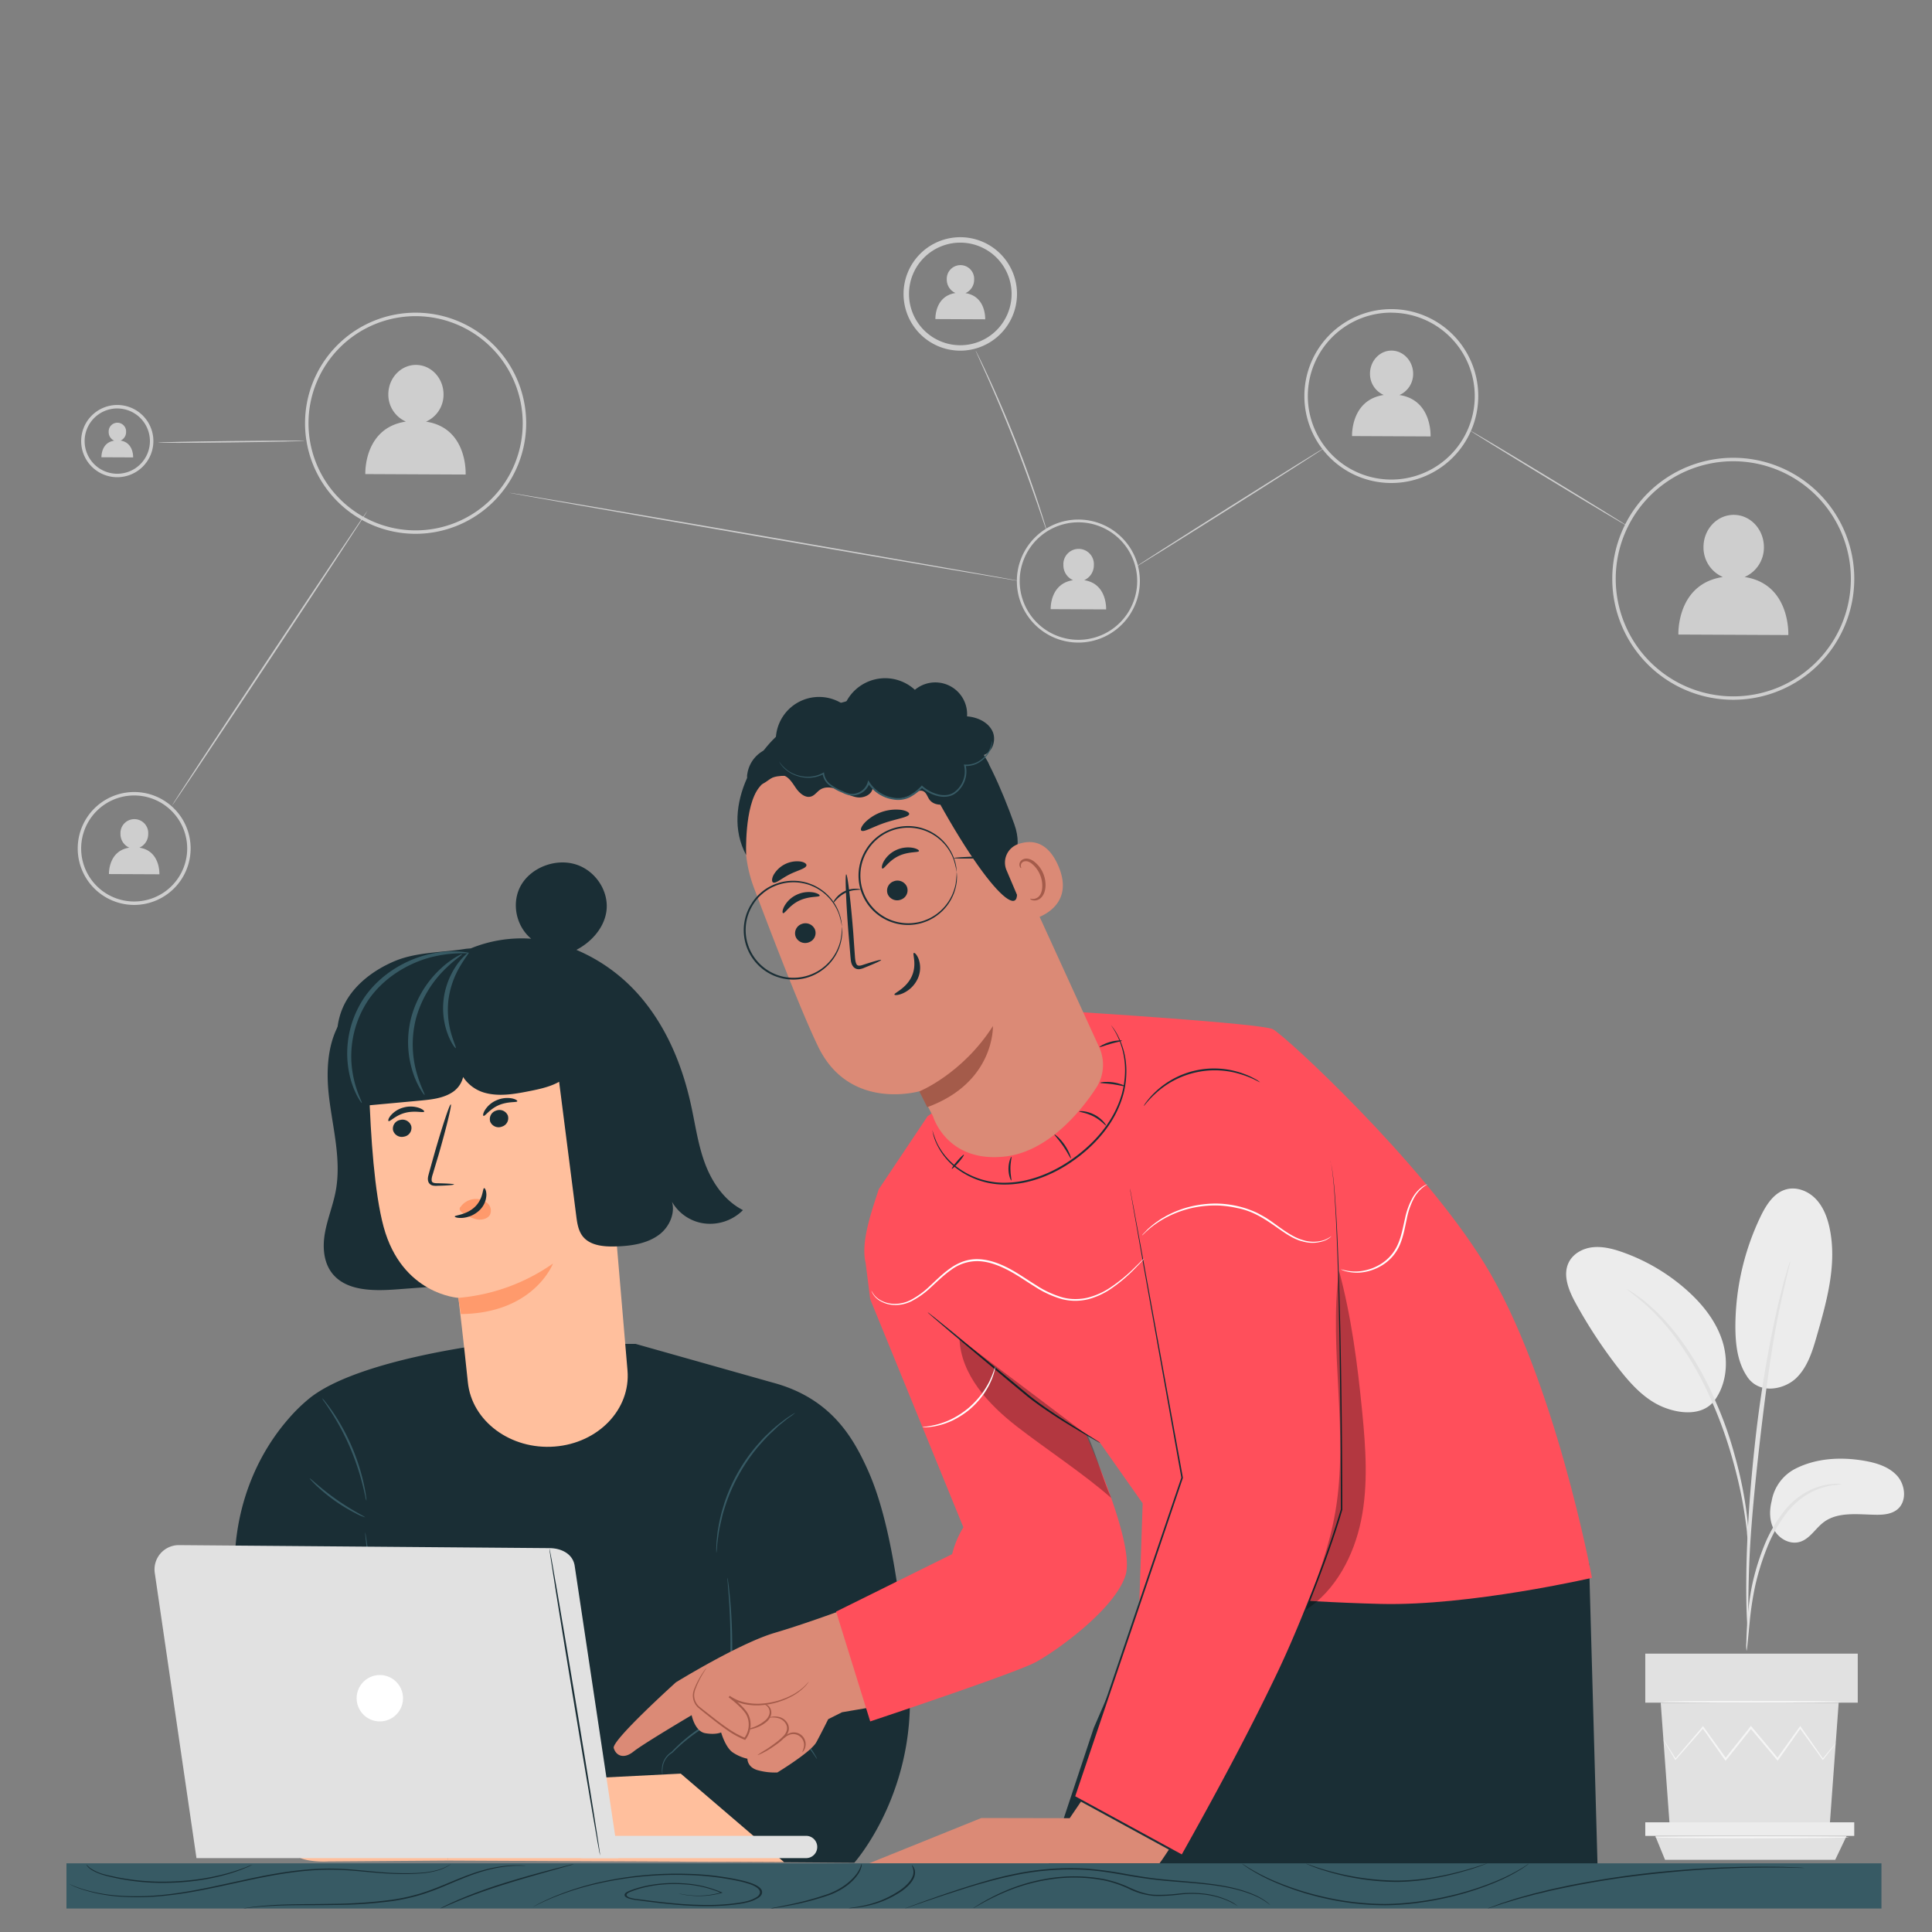 <svg id="Layer_1" data-name="Layer 1" xmlns="http://www.w3.org/2000/svg" viewBox="0 0 1000 1000"><rect x="0" y="0" width="1000" height="1000" fill="#808080" stroke="none"/><defs><style>.cls-1{fill:#cecece;}.cls-2{fill:#ececec;}.cls-3{fill:#e1e1e1;}.cls-4{fill:#f5f5f5;}.cls-5{fill:#1a2e35;}.cls-6{fill:#375a64;}.cls-7{fill:#ffbf9d;}.cls-8{fill:#ff9a6c;}.cls-9{fill:#db8a76;}.cls-10{fill:#a45b4a;}.cls-11{fill:#ff4f5b;}.cls-12{opacity:0.3;}.cls-13{fill:#fff;}</style></defs><path class="cls-1" d="M499.71,151.73a7.54,7.54,0,0,0,4.5-7,7.09,7.09,0,1,0-14.16-.06,7.57,7.57,0,0,0,4.51,7c-10.89,1.64-10.4,13.48-10.4,13.48l25.77.12S510.51,153.36,499.71,151.73Z"/><path class="cls-1" d="M903,298.66A16.66,16.66,0,0,0,913,283.24c0-9.21-6.93-16.71-15.57-16.75s-15.66,7.39-15.7,16.6a16.63,16.63,0,0,0,10,15.57c-24.06,3.63-23,29.78-23,29.78l56.9.26S926.89,302.27,903,298.66Z"/><path class="cls-1" d="M897.14,362.21a62.63,62.63,0,1,1,62.63-62.63A62.69,62.69,0,0,1,897.14,362.21Zm0-123.47A60.85,60.85,0,1,0,958,299.58,60.91,60.91,0,0,0,897.14,238.74Z"/><path class="cls-1" d="M220.5,218.24a15.24,15.24,0,0,0,9.07-14.08c0-8.4-6.33-15.24-14.21-15.28S201.07,195.63,201,204a15.22,15.22,0,0,0,9.09,14.21c-22,3.3-21,27.17-21,27.17l51.92.24S242.27,221.52,220.5,218.24Z"/><path class="cls-1" d="M215.12,276.3a57.23,57.23,0,1,1,57.23-57.22A57.29,57.29,0,0,1,215.12,276.3Zm0-112.66a55.44,55.44,0,1,0,55.44,55.44A55.5,55.5,0,0,0,215.12,163.64Z"/><path class="cls-1" d="M724.35,204.47a11.89,11.89,0,0,0,7.09-11c0-6.58-5-11.94-11.12-12s-11.18,5.28-11.21,11.85a11.89,11.89,0,0,0,7.12,11.12c-17.19,2.59-16.41,21.26-16.41,21.26l40.64.19S741.38,207,724.35,204.47Z"/><path class="cls-1" d="M720.14,250a45,45,0,1,1,45-45A45,45,0,0,1,720.14,250Zm0-88.18a43.2,43.2,0,1,0,43.19,43.2A43.24,43.24,0,0,0,720.14,161.85Z"/><path class="cls-1" d="M561.18,300.3a8.43,8.43,0,0,0,5-7.78,7.9,7.9,0,1,0-15.77-.07,8.4,8.4,0,0,0,5,7.85c-12.13,1.82-11.58,15-11.58,15l28.69.13S573.2,302.11,561.18,300.3Z"/><path class="cls-1" d="M558.21,332.6A31.84,31.84,0,1,1,590,300.76,31.88,31.88,0,0,1,558.21,332.6Zm0-62.25a30.41,30.41,0,1,0,30.4,30.41A30.44,30.44,0,0,0,558.21,270.35Z"/><path class="cls-1" d="M72.15,438.75a7.63,7.63,0,0,0,4.56-7.08,7.19,7.19,0,1,0-14.35-.07,7.65,7.65,0,0,0,4.58,7.15c-11,1.66-10.55,13.66-10.55,13.66l26.11.12S83.1,440.4,72.15,438.75Z"/><path class="cls-1" d="M69.45,468.39a29.22,29.22,0,1,1,29.22-29.22A29.26,29.26,0,0,1,69.45,468.39Zm0-56.66a27.44,27.44,0,1,0,27.44,27.44A27.47,27.47,0,0,0,69.45,411.73Z"/><path class="cls-1" d="M89,417c-.21-.14,22.29-34.45,50.26-76.62s50.82-76.25,51-76.11-22.28,34.44-50.26,76.62S89.26,417.11,89,417Z"/><path class="cls-1" d="M587.73,293.49c-.11-.17,21.74-14.14,48.78-31.19s49.08-30.75,49.19-30.58-21.73,14.14-48.79,31.2S587.84,293.66,587.73,293.49Z"/><path class="cls-1" d="M527.8,300.76c0,.2-59.28-9.88-132.3-22.52S263.27,255.19,263.3,255s59.27,9.88,132.32,22.52S527.83,300.56,527.8,300.76Z"/><path class="cls-1" d="M842.39,272.3c-.11.17-18.4-10.73-40.85-24.35s-40.58-24.8-40.47-25,18.39,10.72,40.85,24.35S842.49,272.13,842.39,272.3Z"/><path class="cls-1" d="M157.75,228.18c0,.2-17,.57-38,.82s-38,.3-38,.09,17-.57,38-.82S157.75,228,157.75,228.18Z"/><path class="cls-1" d="M62.4,228.05a4.8,4.8,0,0,0,2.86-4.44,4.51,4.51,0,1,0-9,0,4.78,4.78,0,0,0,2.87,4.48c-6.94,1-6.62,8.59-6.62,8.59l16.4.07S69.27,229.09,62.4,228.05Z"/><path class="cls-1" d="M60.7,247a18.69,18.69,0,1,1,18.69-18.69A18.72,18.72,0,0,1,60.7,247Zm0-35.59a16.9,16.9,0,1,0,16.9,16.9A16.92,16.92,0,0,0,60.7,211.42Z"/><path class="cls-1" d="M497.05,181.5a29.36,29.36,0,1,1,29.35-29.36A29.39,29.39,0,0,1,497.05,181.5Zm0-55.91a26.55,26.55,0,1,0,26.55,26.55A26.58,26.58,0,0,0,497.05,125.59Z"/><path class="cls-1" d="M541.81,274.94a6.2,6.2,0,0,1-.38-.95c-.24-.7-.56-1.62-.95-2.77-.85-2.48-2-5.94-3.47-10.18-3-8.59-7.19-20.41-12.27-33.3S514.69,203.32,511,195l-4.41-9.81c-.5-1.11-.89-2-1.19-2.68a4.27,4.27,0,0,1-.37-.95,6.45,6.45,0,0,1,.5.89l1.32,2.62c1.13,2.27,2.71,5.59,4.62,9.71,3.83,8.25,8.87,19.76,14,32.67s9.25,24.76,12.08,33.4c1.42,4.32,2.52,7.83,3.25,10.26l.82,2.81A6,6,0,0,1,541.81,274.94Z"/><path class="cls-2" d="M929.08,760.31c10.75-5.55,23.42-6.27,35.36-4.3,6.41,1.06,13.1,3,17.47,7.8s5.19,13.3.18,17.44c-3,2.46-7.15,2.84-11,2.79-9.34-.11-19.72-1.75-27.18,3.87-4.26,3.21-7.1,8.54-12.19,10.12s-10.61-1.4-13.25-5.89S915.72,782,917,777A23.17,23.17,0,0,1,929.08,760.31Z"/><path class="cls-2" d="M904.44,712.74c6.57,9.39,19.36,6.28,25.28.55s8.43-14,10.71-22c5.21-18.1,10.47-37.09,6.59-55.53-1.15-5.51-3.22-11-7.09-15.1s-9.83-6.52-15.27-5.08c-6.45,1.7-10.45,8-13.35,14a132.4,132.4,0,0,0-13.08,56.81c0,9.15,1,18.75,6.21,26.3"/><path class="cls-2" d="M886.38,726.22c7.14-8.48,8.49-20.84,5.32-31.45s-10.36-19.65-18.63-27a100.36,100.36,0,0,0-33.36-19.68c-4.82-1.69-9.91-3-15-2.55s-10.22,3.09-12.59,7.62c-3.51,6.7-.15,14.82,3.49,21.44a255.08,255.08,0,0,0,21.91,33.37c6.57,8.46,14.09,16.82,24.1,20.64S882,732,887.33,725"/><path class="cls-3" d="M904,854.43c.13,0,.33-1.51.6-4.27.3-3.1.68-7,1.13-11.65a167.85,167.85,0,0,1,2.62-17.08,132.13,132.13,0,0,1,6.21-20.17A74.35,74.35,0,0,1,924.85,783a38.41,38.41,0,0,1,13-10.82,36.21,36.21,0,0,1,11-3.42,21,21,0,0,0,4.25-.61,20.41,20.41,0,0,0-4.33-.07,33.3,33.3,0,0,0-11.43,3A38.33,38.33,0,0,0,923.59,782a72.4,72.4,0,0,0-10.67,18.62,123,123,0,0,0-6.17,20.49,145.52,145.52,0,0,0-2.27,17.3c-.37,5-.51,9-.58,11.72A20.15,20.15,0,0,0,904,854.43Z"/><path class="cls-3" d="M904.8,845.47a9,9,0,0,0,.11-2c0-1.49,0-3.37,0-5.67,0-4.91,0-12,.25-20.81.43-17.56,1.94-36.47,4.87-63.12,2.76-25.06,6.48-54.23,10.39-73.19.84-4.31,1.69-8.19,2.49-11.59s1.4-6.34,2-8.72,1-4.06,1.32-5.5a8.12,8.12,0,0,0,.35-2,8.37,8.37,0,0,0-.69,1.86c-.43,1.42-1,3.22-1.64,5.42-.73,2.36-1.48,5.28-2.33,8.67s-1.82,7.25-2.74,11.56a641.86,641.86,0,0,0-10.94,67.91c-2.92,26.71-4.24,51-4.36,68.64-.1,8.81.08,15.93.31,20.85.14,2.3.25,4.17.35,5.66A7.42,7.42,0,0,0,904.8,845.47Z"/><path class="cls-3" d="M904.91,798.57c.13,0,.1-2.11,0-5.92s-.74-9.3-1.81-16a212.82,212.82,0,0,0-5.21-23.35,191.32,191.32,0,0,0-9.77-27.63C880,706.42,869,690.71,859.4,681a73.09,73.09,0,0,0-6.74-6.27c-1-.87-1.95-1.75-2.88-2.44l-2.62-1.8a37.82,37.82,0,0,0-5-3.19c-.28.38,7.06,4.7,16.32,14.56s19.93,25.44,28,44.5a219.08,219.08,0,0,1,9.82,27.37,236.7,236.7,0,0,1,5.54,23.12c1.22,6.67,1.93,12.11,2.36,15.87A38.79,38.79,0,0,0,904.91,798.57Z"/><polygon class="cls-3" points="859.58 881.3 864.28 945.69 947 945.69 951.7 881.3 859.58 881.3"/><rect class="cls-3" x="851.59" y="855.92" width="109.98" height="25.38"/><polygon class="cls-2" points="851.59 943.23 851.59 950.26 856.76 950.26 959.75 950.26 959.75 943.23 851.59 943.23"/><polygon class="cls-3" points="861.82 962.64 856.76 950.26 955.81 950.26 949.9 962.64 861.82 962.64"/><path class="cls-4" d="M950.16,902.35a2.71,2.71,0,0,1-.39.59l-1.23,1.64-4.82,6.16-.21.28-.21-.29-11.84-16.37h.68l-11.65,16.5-.37.52-.41-.49-13.82-16.44h.8l-.77.95c-4.28,5.38-8.43,10.58-12.36,15.5l-.41.51-.38-.53c-4.19-5.94-8.11-11.49-11.66-16.5l.68,0-14.36,16.36-.26.29-.19-.33-4.5-7.55-1.15-2a2.53,2.53,0,0,1-.35-.72,3.52,3.52,0,0,1,.48.64l1.27,1.93,4.72,7.42-.44,0,14.13-16.56.35-.42.32.45,11.77,16.43-.79,0,12.33-15.52.76-1,.39-.49.41.48c4.83,5.79,9.49,11.35,13.78,16.48l-.77,0,11.77-16.42.34-.48.34.48c4.66,6.66,8.62,12.32,11.59,16.55h-.42l5-6,1.34-1.55C950,902.5,950.14,902.33,950.16,902.35Z"/><path class="cls-4" d="M952.85,880.88c0,.28-20.73.51-46.29.51s-46.29-.23-46.29-.51,20.72-.52,46.29-.52S952.85,880.59,952.85,880.88Z"/><path class="cls-4" d="M957,951c0,.28-22.53.51-50.31.51s-50.31-.23-50.31-.51,22.52-.52,50.31-.52S957,950.67,957,951Z"/><path class="cls-5" d="M439.37,818a2.68,2.68,0,0,1-.54.44l-1.61,1.15c-1.41,1-3.47,2.38-6,4.06-5.14,3.38-12.34,7.9-20.45,12.61s-15.61,8.73-21.08,11.52c-2.74,1.4-5,2.5-6.52,3.24l-1.8.83c-.42.18-.64.27-.65.24a2.61,2.61,0,0,1,.58-.37l1.74-1,6.41-3.44c5.41-2.91,12.85-7,20.95-11.7s15.33-9.14,20.54-12.4l6.16-3.87,1.69-1A2.41,2.41,0,0,1,439.37,818Z"/><path class="cls-5" d="M253.27,695.58s-67.88,8-93,28.11a85.86,85.86,0,0,0-11,10.73c-15.85,18.21-25.13,41.21-27.32,65.26l-9.09,99.84.73,16.49a48.27,48.27,0,0,0,48.07,46.13l280.53,2S479,923,469.38,859.21c-2.27-15-5.9-66.46-20.11-98.11-7.52-16.74-19-37.41-49.39-45.49l-70.86-20Z"/><path class="cls-6" d="M189.65,776.79a10.35,10.35,0,0,1-.58-2.23c-.3-1.45-.77-3.53-1.41-6.09A130.13,130.13,0,0,0,181.08,749a129.14,129.14,0,0,0-9.67-18.15c-1.42-2.22-2.61-4-3.46-5.2a10.69,10.69,0,0,1-1.23-1.95,10,10,0,0,1,1.54,1.72c.94,1.14,2.23,2.86,3.74,5a108.67,108.67,0,0,1,10,18.15,107.56,107.56,0,0,1,6.35,19.71c.56,2.59.93,4.71,1.11,6.18A10.36,10.36,0,0,1,189.65,776.79Z"/><path class="cls-6" d="M201.43,890.67c-.28,0-3.28-21.79-6.7-48.74s-6-48.84-5.72-48.87,3.27,21.78,6.7,48.74S201.7,890.64,201.43,890.67Z"/><path class="cls-6" d="M189,785.36a22.1,22.1,0,0,1-4.78-2,87,87,0,0,1-10.73-6.45,87.93,87.93,0,0,1-9.7-7.93c-2.31-2.22-3.6-3.73-3.51-3.82s1.56,1.22,4,3.29,5.83,4.85,9.8,7.64,7.73,5.07,10.5,6.65S189.08,785.23,189,785.36Z"/><path class="cls-6" d="M370.8,803.84a21.86,21.86,0,0,1,0-3.41,33.17,33.17,0,0,1,.26-4c.17-1.55.28-3.33.67-5.26a63.91,63.91,0,0,1,1.27-6.3c.48-2.27,1.26-4.62,2-7.11a88.75,88.75,0,0,1,16.53-29.34c1.73-1.95,3.33-3.83,5-5.42s3.23-3.08,4.73-4.36,2.92-2.35,4.15-3.3a38.25,38.25,0,0,1,3.28-2.3,23.35,23.35,0,0,1,2.92-1.76,21.63,21.63,0,0,1-2.7,2.08c-.89.63-2,1.42-3.16,2.42s-2.62,2-4,3.39-3,2.74-4.6,4.41-3.22,3.48-4.91,5.43a92.43,92.43,0,0,0-16.36,29c-.78,2.45-1.58,4.77-2.09,7s-1,4.3-1.38,6.22-.59,3.67-.81,5.21-.36,2.86-.43,4A25.5,25.5,0,0,1,370.8,803.84Z"/><path class="cls-6" d="M342.85,918.5a10.37,10.37,0,0,1-.21-3.52,10.62,10.62,0,0,1,5-8.21l-.08.06a86.42,86.42,0,0,1,28.76-20l-.3.39c.39-3.59.79-7.33,1.07-11.16a329.62,329.62,0,0,0,.58-42c-.25-5.38-.63-9.73-.85-12.73-.11-1.42-.21-2.57-.28-3.46a5.37,5.37,0,0,1,0-1.22,6.3,6.3,0,0,1,.23,1.19c.12.89.28,2,.47,3.45.34,3,.82,7.34,1.16,12.73a293.61,293.61,0,0,1-.29,42.17c-.28,3.84-.68,7.59-1.09,11.19l0,.28-.26.11A89.27,89.27,0,0,0,348,907.26l0,0-.05,0a10.17,10.17,0,0,0-3.73,3.84A10.56,10.56,0,0,0,343,915C342.7,917.25,343,918.5,342.85,918.5Z"/><path class="cls-6" d="M422.88,910.42c-.16.1-1.62-2.66-4.81-6.47a49.28,49.28,0,0,0-15-12.08,46.68,46.68,0,0,0-9.9-3.85,36.19,36.19,0,0,0-8.6-1.14c-5,0-8,.58-8,.38a8.73,8.73,0,0,1,2.12-.51,40.28,40.28,0,0,1,5.93-.57,34.23,34.23,0,0,1,8.82,1A45.3,45.3,0,0,1,403.55,891a46.32,46.32,0,0,1,15.07,12.51,38.86,38.86,0,0,1,3.32,5A8.12,8.12,0,0,1,422.88,910.42Z"/><path class="cls-6" d="M421.52,884.3c-.08.17-2.34-.89-6.21-1.85a48.84,48.84,0,0,0-6.89-1.19,66.13,66.13,0,0,0-8.57-.22,76.71,76.71,0,0,0-15.4,2.35c-3.88,1-6.22,1.86-6.28,1.71a5.88,5.88,0,0,1,1.58-.78,41.2,41.2,0,0,1,4.51-1.6,63.85,63.85,0,0,1,15.55-2.67,59.69,59.69,0,0,1,8.71.3,43.26,43.26,0,0,1,7,1.42,22.34,22.34,0,0,1,2.59.87,15.35,15.35,0,0,1,1.9.8A6.28,6.28,0,0,1,421.52,884.3Z"/><path class="cls-6" d="M345.73,929.16a4.8,4.8,0,0,1-1.05.09c-.69,0-1.71.1-3,0a68.39,68.39,0,0,1-11.08-1.07,74.6,74.6,0,0,1-55.66-43.66,69.09,69.09,0,0,1-3.67-10.51c-.36-1.26-.52-2.27-.67-2.95a4.32,4.32,0,0,1-.16-1,40.47,40.47,0,0,1,1.2,3.88,79.6,79.6,0,0,0,3.95,10.33,76.05,76.05,0,0,0,55.14,43.26,79.88,79.88,0,0,0,11,1.37A38.4,38.4,0,0,1,345.73,929.16Z"/><path class="cls-6" d="M256.27,923a3.32,3.32,0,0,1-.84-.46l-2.3-1.49-8.39-5.57a245.26,245.26,0,0,0-28.61-16.75,111.28,111.28,0,0,0-31.42-10,88.79,88.79,0,0,0-10-.92,32.93,32.93,0,0,1-3.69-.15,3,3,0,0,1,.95-.12c.63,0,1.55-.12,2.74-.11a71.56,71.56,0,0,1,10.09.61c8.48,1,20,4.16,31.75,9.84a214.09,214.09,0,0,1,28.57,17.06c3.5,2.42,6.3,4.43,8.22,5.83l2.19,1.65A3.74,3.74,0,0,1,256.27,923Z"/><polygon class="cls-7" points="352.35 918.02 221.91 924.63 232.01 963.04 405.85 963.85 352.35 918.02"/><path class="cls-7" d="M228,924.32s-42.15-21.05-47.37-21.23c-4-.14-27.16,3.78-37.81,5.63-4.09.71-7.21,4.49-6.53,8.59a4.21,4.21,0,0,0,.18.74,7,7,0,0,0,5.88,4.5,8.19,8.19,0,0,0-4.46,8.48c.83,6,8.32,6.2,8.32,6.2a12.3,12.3,0,0,0-.9,1.08,7.28,7.28,0,0,0,5.37,11.54l3.41.25s-4.17,2.53-3.48,6.65c1.33,7.92,19.41,6.73,19.41,6.73l62-.44Z"/><path class="cls-7" d="M145.46,898.71c.59,2.59,2,8.06,6.88,9.91l24.44-4.71s-19.27-3.53-22.35-6.26a21,21,0,0,0-4-2.89A3.51,3.51,0,0,0,145.46,898.71Z"/><path class="cls-8" d="M165.18,905.43c.07.42-4.88,1.67-11.1,2.5s-11.25,1.36-11.33.91,4.88-1.67,11.11-2.5S165.1,905,165.18,905.43Z"/><path class="cls-8" d="M161.75,920c.1.42-4.12,1.85-9.54,2.47s-9.87.21-9.86-.22,4.36-.75,9.67-1.38S161.64,919.55,161.75,920Z"/><path class="cls-8" d="M174,916.34c.4.17.13,1.58-1.13,2.68s-2.67,1.21-2.8.8.77-1.12,1.74-2S173.58,916.14,174,916.34Z"/><path class="cls-8" d="M166.82,935.15c0,.45-4.67,1.37-10.52,2.06s-10.64.91-10.72.47,4.65-1.36,10.53-2.06S166.79,934.71,166.82,935.15Z"/><path class="cls-8" d="M179.87,926.44c.19-.08.65.35.91,1.3a5.11,5.11,0,0,1-3.47,6.13c-.95.26-1.56.09-1.58-.12-.08-.43,2-1,3.14-3S179.46,926.6,179.87,926.44Z"/><path class="cls-8" d="M172.86,949.84c0,.44-4.3.92-9.62,1.07s-9.64-.09-9.66-.53,4.29-.92,9.62-1.07S172.84,949.39,172.86,949.84Z"/><path class="cls-8" d="M185.39,940c.2-.06.59.43.71,1.39a6.1,6.1,0,0,1-.81,3.54c-1.47,2.45-3.37,3.55-3.64,3.28s1-2,2.23-4.06S185,940.13,185.39,940Z"/><polygon class="cls-5" points="598.56 819.3 566.14 894.34 536.06 984.99 827.47 986.36 822.51 809.31 679.28 794.71 598.56 819.3"/><path class="cls-9" d="M442.79,830.83s-23.48,8.92-41.83,14.33-51.14,25.63-51.14,25.63-33.31,30.06-32.15,34,5.15,5.89,10.22,1.83S358,887.77,358,887.77s1.61,8.36,7,9.32,8.25-.38,8.25-.38,2.22,7.84,6.11,10.4a22.23,22.23,0,0,0,7.5,3.2s-.15,4.32,5.15,5.89a33,33,0,0,0,10.34,1.23s17.41-10.55,20.18-15.65,6.15-11.93,6.15-11.93l7.18-3.6,22.07-3.76Z"/><path class="cls-10" d="M418.57,870.53a14.59,14.59,0,0,1-2.16,2.65,28.22,28.22,0,0,1-7.76,5.46,39.4,39.4,0,0,1-13.88,3.91,30.36,30.36,0,0,1-8.76-.37,22.83,22.83,0,0,1-8.88-3.65l.56-.78a56.84,56.84,0,0,1,6.16,5.22,23,23,0,0,1,2.78,3.24,10.77,10.77,0,0,1,1.67,4.1,12.59,12.59,0,0,1-2.39,10l-.23.29-.33-.13a47.37,47.37,0,0,1-9.38-5.24c-2.82-2-5.42-4-7.85-5.92s-4.72-3.73-6.88-5.54a8.55,8.55,0,0,1-2.55-7.2,12,12,0,0,1,1-3.21c.4-1,.81-1.86,1.22-2.68a44.19,44.19,0,0,1,2.32-4.07c.7-1.08,1.28-1.88,1.69-2.41a4.26,4.26,0,0,1,.68-.76,5.07,5.07,0,0,1-.53.87c-.36.56-.9,1.39-1.54,2.48s-1.39,2.47-2.16,4.11c-.39.82-.77,1.71-1.15,2.67a11.91,11.91,0,0,0-.88,3.08,7.91,7.91,0,0,0,2.44,6.57c2.07,1.68,4.46,3.5,6.88,5.41s5.05,3.91,7.85,5.83a47.23,47.23,0,0,0,9.2,5.09l-.56.16a11.66,11.66,0,0,0,2.19-9.2,10.25,10.25,0,0,0-1.52-3.74,23,23,0,0,0-2.65-3.09,59.16,59.16,0,0,0-6-5.14l.56-.78a21.83,21.83,0,0,0,8.49,3.54,29.81,29.81,0,0,0,8.52.44,39.56,39.56,0,0,0,13.68-3.64,29.54,29.54,0,0,0,7.8-5.15C417.79,871.46,418.48,870.46,418.57,870.53Z"/><path class="cls-10" d="M387.18,895.12a16.37,16.37,0,0,1,2.87-1.14,21.2,21.2,0,0,0,6.22-3.68,6.42,6.42,0,0,0,2-3.2,4.25,4.25,0,0,0-2.58-4.85c0-.06.32-.13.87,0a3.64,3.64,0,0,1,1.88,1.5,5,5,0,0,1,.73,3.5A6.92,6.92,0,0,1,397,891a17.63,17.63,0,0,1-6.68,3.62C388.41,895.19,387.2,895.24,387.18,895.12Z"/><path class="cls-10" d="M392.07,908.44a41.56,41.56,0,0,1,4.23-2.75c1.3-.84,2.83-1.88,4.47-3.11a33.3,33.3,0,0,0,5-4.3,6.66,6.66,0,0,0,1.5-2.83,4.46,4.46,0,0,0-.34-2.85,6.24,6.24,0,0,0-3.83-3.2,10.63,10.63,0,0,0-3.55-.43,5.8,5.8,0,0,1-1.36,0c0-.06.45-.25,1.32-.39a9.34,9.34,0,0,1,3.78.13,6.83,6.83,0,0,1,4.46,3.48,5.37,5.37,0,0,1,.48,3.45,7.47,7.47,0,0,1-1.7,3.26,30.12,30.12,0,0,1-5.2,4.41,52.28,52.28,0,0,1-4.64,3C393.93,907.84,392.12,908.55,392.07,908.44Z"/><path class="cls-10" d="M415.23,906.91a19.21,19.21,0,0,0,.83-2.58,5.6,5.6,0,0,0-8-6.16c-1.52.65-2.15,1.57-2.28,1.46s.34-1.18,2-2.09a6.11,6.11,0,0,1,9,6.92C416.28,906.27,415.29,907,415.23,906.91Z"/><path class="cls-9" d="M559.79,932.09l-6.12,9-45.74-.09L449.7,964.51H600.12c1.27-1.59,5.18-7.6,5.18-7.6Z"/><path class="cls-11" d="M768.21,653.78C735.38,600.64,664.8,535.7,658.8,532.7s-102.47-9-102.47-9l-76.2,54.06-25.3,37.81c-3.46,10.77-9.54,27.34-6.76,38.3l2.35,18.64,79.49,51.32,39.53,23.06,22,31.23-1.76,52.13,31.14-5.92s48,4.74,93.94,5.86S824,816.69,824,816.69,804.84,713.06,768.21,653.78Z"/><path class="cls-11" d="M584.87,615.16l27,149.68L555.89,930l56,30.54s40-70.34,58-112.9,24.56-66.32,24.56-66.32-.09-161.78-5.83-180.43-24.73-55.62-44.71-53.62S576.68,569.75,584.87,615.16Z"/><path class="cls-11" d="M450.42,672.47l48.22,118.06a48.94,48.94,0,0,0-5.81,13.89l-60.06,29.75L450.42,891s75-24.92,85.64-30.66,41.27-27.57,46.59-45.26-24.14-80.47-24.14-80.47Z"/><path class="cls-5" d="M569.44,746.85a4.87,4.87,0,0,1-1-.49l-2.85-1.6c-2.47-1.41-6-3.48-10.37-6.11s-9.48-5.84-15-9.64c-2.76-1.91-5.63-4-8.49-6.27L523,715.52c-11.83-9.92-22.54-18.89-30.42-25.48-3.78-3.24-6.88-5.88-9.14-7.81l-2.46-2.17a5.58,5.58,0,0,1-.81-.8,5.1,5.1,0,0,1,.94.65l2.57,2,9.35,7.56,30.6,25.26,8.69,7.23c2.82,2.28,5.67,4.35,8.41,6.28,5.49,3.83,10.59,7.08,14.87,9.79l10.2,6.37,2.75,1.76A4.67,4.67,0,0,1,569.44,746.85Z"/><path class="cls-5" d="M575,530.57a26.75,26.75,0,0,1,3.67,5.55A39.68,39.68,0,0,1,583,553.71a47.42,47.42,0,0,1-1.5,12.5,53.09,53.09,0,0,1-5.68,13.28c-5.22,8.79-13.35,16.91-23.23,23.26s-20.88,10.1-31.12,10.34a40.94,40.94,0,0,1-25.53-7.71,34,34,0,0,1-11.46-14,19,19,0,0,1-1-2.68,12.52,12.52,0,0,1-.55-2c-.11-.5-.19-.91-.26-1.26a2.3,2.3,0,0,1-.06-.43,56,56,0,0,0,2.22,6.23,34.39,34.39,0,0,0,11.52,13.55,40.45,40.45,0,0,0,25.09,7.36c10.05-.28,20.86-4,30.61-10.26s17.81-14.27,23-22.89a52.57,52.57,0,0,0,5.67-13,47.38,47.38,0,0,0,1.6-12.28,40.72,40.72,0,0,0-3.93-17.42c-.47-1-.9-1.81-1.33-2.5a19.43,19.43,0,0,0-1.09-1.77l-.7-1.07Q575,530.59,575,530.57Z"/><path class="cls-5" d="M554.27,599.56c-.27.11-1.65-3-4-6.4s-4.74-5.82-4.54-6,2.94,1.93,5.36,5.47S554.52,599.48,554.27,599.56Z"/><path class="cls-5" d="M572.46,582.56c-.24.2-2.51-2.67-6.41-4.68s-7.52-2.29-7.49-2.6,3.85-.46,8,1.72S572.68,582.46,572.46,582.56Z"/><path class="cls-5" d="M582.42,562.27c-.1.27-2.9-.59-6.45-1.08s-6.47-.45-6.49-.74,3-.77,6.63-.24S582.52,562,582.42,562.27Z"/><path class="cls-5" d="M580.7,538.66c0,.29-2.63.69-5.77,1.59s-5.62,1.94-5.76,1.68,2.22-1.72,5.48-2.64S580.69,538.4,580.7,538.66Z"/><path class="cls-5" d="M523.46,611c-.23.11-1.51-2.56-1.48-6.13s1.32-6.23,1.55-6.12-.55,2.76-.55,6.12S523.74,610.92,523.46,611Z"/><path class="cls-5" d="M492.66,605c-.21-.18,1-2,2.74-4s3.3-3.51,3.51-3.33-1,2-2.75,4S492.87,605.15,492.66,605Z"/><path class="cls-5" d="M688.54,600.85s.09.27.23.8a22.31,22.31,0,0,1,.54,2.41c.42,2.14.8,5.36,1.23,9.56.79,8.4,1.51,20.77,2.11,36.54,1.18,31.55,2,76.71,2.14,131.12v.11c-4,13.7-9.13,27.73-14.73,42.21S668.32,853,661.1,868c-14.33,30-31,61-48.82,92.77l-.24.43-.43-.24-5.17-2.82-50.79-27.72-.36-.2.13-.39c21-61.8,40.17-118.31,56.06-165.09l0,.2c-8.16-45.68-14.85-83.1-19.5-109.13-2.29-13-4.08-23.14-5.31-30.06-.59-3.43-1-6.07-1.36-7.86s-.42-2.7-.42-2.7.2.91.54,2.67.83,4.42,1.47,7.85c1.28,6.91,3.14,17,5.52,30,4.74,26,11.54,63.41,19.84,109.07l0,.1,0,.1c-15.83,46.79-35,103.33-55.86,165.15l-.24-.59,50.8,27.71,5.17,2.82-.67.19c17.82-31.74,34.49-62.76,48.82-92.69,7.21-14.94,13.29-29.86,19-44.29s10.73-28.48,14.76-42.11v.12c-.09-54.4-.75-99.56-1.79-131.1-.52-15.77-1.17-28.14-1.88-36.54-.39-4.2-.72-7.41-1.1-9.55-.15-1.08-.36-1.88-.47-2.42S688.54,600.85,688.54,600.85Z"/><path class="cls-5" d="M652.14,560.16c-.09.19-3.28-2-9.06-3.85a45.22,45.22,0,0,0-44.28,9.06c-4.57,4-6.65,7.24-6.82,7.1a12.39,12.39,0,0,1,1.46-2.23,40.6,40.6,0,0,1,4.89-5.39,44.16,44.16,0,0,1,45-9.21,39.67,39.67,0,0,1,6.62,3A11.44,11.44,0,0,1,652.14,560.16Z"/><g class="cls-12"><path d="M674.86,835.79l.9-2.39-.5.34Z"/><path d="M705.05,730.52c-2.41-24.53-5.57-49.07-12-72.87-5.39,41.34,5.21,83.73-1.87,124.82-3,17.51-9.18,34.29-15.45,50.93,15.63-10.22,25-28.1,28.77-46.42C708.29,768.46,706.89,749.32,705.05,730.52Z"/></g><g class="cls-12"><path d="M563,743,496.62,692.9c.74,18.68,14.95,34,29.71,45.46s34.84,24.64,48.83,37C570.55,765.07,567.6,753.3,563,743Z"/></g><path class="cls-13" d="M592.22,651.39a8.9,8.9,0,0,1-1.07,1.27c-.72.81-1.82,2-3.26,3.46a79.78,79.78,0,0,1-13.36,11.29,38.46,38.46,0,0,1-11,5,27.88,27.88,0,0,1-13.91,0,51.71,51.71,0,0,1-14-6.46c-4.54-2.77-9-6-14-8.58s-10.17-4.47-15.38-4.61a22.63,22.63,0,0,0-14,4.57c-3.95,2.77-7.21,6.07-10.44,9a43.85,43.85,0,0,1-9.84,7.08,18.26,18.26,0,0,1-9.78,2,15,15,0,0,1-7.16-2.39,10.06,10.06,0,0,1-3.29-3.45,6.18,6.18,0,0,1-.68-1.52c.05,0,.26.52.85,1.42a10.34,10.34,0,0,0,3.33,3.22,14.7,14.7,0,0,0,7,2.16,17.82,17.82,0,0,0,9.43-2.12,43.4,43.4,0,0,0,9.59-7.06c3.19-2.91,6.45-6.27,10.48-9.12a27.17,27.17,0,0,1,6.7-3.57,21.45,21.45,0,0,1,7.84-1.23c5.44.14,10.82,2.09,15.82,4.71s9.51,5.87,14,8.63a51.25,51.25,0,0,0,13.67,6.4,24.91,24.91,0,0,0,6.93.9,27,27,0,0,0,6.55-.78,38.05,38.05,0,0,0,10.87-4.79,84.34,84.34,0,0,0,13.47-11l3.39-3.32A12,12,0,0,1,592.22,651.39Z"/><path class="cls-13" d="M689.15,639.8a4.29,4.29,0,0,1-.79.76,11.5,11.5,0,0,1-2.75,1.6,17.93,17.93,0,0,1-11.52.34c-9.94-2.3-18.78-14.45-33.66-17.21a53.55,53.55,0,0,0-10.66-1.35,56.45,56.45,0,0,0-10,.77,53.56,53.56,0,0,0-16,5.39c-8.64,4.54-12.42,9.55-12.62,9.29a4.64,4.64,0,0,1,.7-.84l2.18-2.29c1-.89,2.28-2,3.83-3.2.8-.57,1.66-1.16,2.56-1.79s2-1.16,3-1.79a52.62,52.62,0,0,1,16.23-5.67,56.42,56.42,0,0,1,10.17-.85,53.61,53.61,0,0,1,10.87,1.36A50.15,50.15,0,0,1,651,627.94c1.54.88,3.1,1.65,4.54,2.57s2.8,1.87,4.11,2.82c5.19,3.8,10,7.2,14.63,8.5a18,18,0,0,0,11.19,0A17.28,17.28,0,0,0,689.15,639.8Z"/><path class="cls-13" d="M738.79,613c0,.08-.88.49-2.3,1.58a18.29,18.29,0,0,0-4.74,5.79A38.43,38.43,0,0,0,728.13,631c-.94,4.14-1.65,8.86-3.65,13.48a23,23,0,0,1-9.21,10.5,25.68,25.68,0,0,1-10.83,3.66,21.83,21.83,0,0,1-7.69-.61,12,12,0,0,1-2-.66,2.13,2.13,0,0,1-.66-.31c0-.09,1,.24,2.74.59a23.45,23.45,0,0,0,7.52.29,25.81,25.81,0,0,0,10.43-3.74A22.41,22.41,0,0,0,723.56,644c1.94-4.46,2.68-9.12,3.68-13.28a37,37,0,0,1,3.9-10.74,17.3,17.3,0,0,1,5.13-5.75,9.65,9.65,0,0,1,1.83-1C738.54,613.05,738.77,613,738.79,613Z"/><path class="cls-13" d="M515.13,707.61a9,9,0,0,1-.39,2,15.22,15.22,0,0,1-.68,2.32,26.27,26.27,0,0,1-1.16,3,30.79,30.79,0,0,1-1.76,3.48,36.73,36.73,0,0,1-2.43,3.78,44.26,44.26,0,0,1-7,7.49,45.24,45.24,0,0,1-8.65,5.55,38.14,38.14,0,0,1-7.93,2.72,22.76,22.76,0,0,1-3.17.55,15.29,15.29,0,0,1-2.41.21,8.36,8.36,0,0,1-2.07,0c0-.21,2.94-.22,7.49-1.39a41.52,41.52,0,0,0,7.69-2.87,47,47,0,0,0,8.41-5.48,46.38,46.38,0,0,0,6.92-7.28,39.22,39.22,0,0,0,2.44-3.64,33.91,33.91,0,0,0,1.84-3.36C514.29,710.44,514.92,707.56,515.13,707.61Z"/><path class="cls-9" d="M570.86,552.77h0A22,22,0,0,0,568.92,542l-58-126.94c-13.51-36.45-46-59-82.05-44.44l-3.26,1.53a69.51,69.51,0,0,0-35.36,87.38c11.89,31.53,25.43,66.2,33.32,82.39,16.35,33.54,52.56,22.85,52.56,22.85l6.75,12.92s7.07,24.33,37.31,20.92c23.24-2.62,40.45-25.19,47.17-35.5A21.94,21.94,0,0,0,570.86,552.77Z"/><path class="cls-10" d="M475.85,564.89S498,556,513.94,531.08c0,0,1.07,29.19-34,42Z"/><path class="cls-5" d="M411.9,485a5.33,5.33,0,0,0,6.94,2.67,5.1,5.1,0,0,0,2.92-6.69,5.34,5.34,0,0,0-6.94-2.67A5.1,5.1,0,0,0,411.9,485Z"/><path class="cls-5" d="M405.31,472.64c.9.35,3.27-4.08,8.46-6.51s10.21-1.63,10.48-2.53c.14-.42-1-1.26-3.23-1.69a14.61,14.61,0,0,0-8.75,1.26,14,14,0,0,0-6.36,6C404.89,471.11,404.89,472.5,405.31,472.64Z"/><path class="cls-5" d="M459.52,462.91a5.33,5.33,0,0,0,6.94,2.67,5.1,5.1,0,0,0,2.92-6.69,5.34,5.34,0,0,0-6.94-2.67A5.1,5.1,0,0,0,459.52,462.91Z"/><path class="cls-5" d="M456.72,449.55c.9.35,3.27-4.08,8.46-6.51s10.21-1.64,10.48-2.54c.14-.41-1-1.26-3.23-1.68a14.67,14.67,0,0,0-8.75,1.25,14.14,14.14,0,0,0-6.37,6C456.3,448,456.3,449.41,456.72,449.55Z"/><path class="cls-5" d="M456.06,496.88c-.11-.31-3.6.65-9.14,2.45-1.38.49-2.76.82-3.41,0s-.88-2.5-1-4.34q-.41-5.68-.84-11.93c-1.34-16.92-3-30.57-3.66-30.51s-.15,13.82,1.19,30.73q.54,6.24,1,11.91c.21,1.75.15,3.86,1.77,5.52a3.68,3.68,0,0,0,3.09.91,9.77,9.77,0,0,0,2.39-.75C452.91,498.69,456.18,497.18,456.06,496.88Z"/><path class="cls-5" d="M473,493.26c-.87.35,1.78,6-1.15,12.24s-9.21,8.48-8.89,9.29c.09.39,1.86.46,4.42-.67a15.48,15.48,0,0,0,7.57-7.43,13.49,13.49,0,0,0,.6-10.1C474.66,494.14,473.38,493,473,493.26Z"/><path class="cls-5" d="M445.79,429.87c1.18,1.17,6-1.95,12.47-4.08s12.13-2.81,12.34-4.45c.07-.78-1.41-1.7-4-2.13a22.81,22.81,0,0,0-18.9,6.5C445.86,427.67,445.26,429.3,445.79,429.87Z"/><path class="cls-5" d="M400.13,456.74c1.47.75,4.47-2.16,8.73-4.25s8.31-2.95,8.56-4.58c.09-.77-1-1.68-3.16-2A14.07,14.07,0,0,0,400.33,453C399.39,454.91,399.46,456.36,400.13,456.74Z"/><path class="cls-5" d="M386.21,442.56s-1.08-25.32,6.78-35.06c9.51-11.79,21.21-.76,31.41-9.6s19.27-20.12,35.57-16.7c17.84,3.73,15,13.62,22.85,28.2,31.95,59.13,51.13,71.05,40.79,41-1.13-3.29,6.38-9.89,1.42-23.72-6.43-18-15.61-39.09-25.18-49.46-8.08-8.73-17.27-13.06-31.46-15.92-22.38-4.52-45.26,6-60,14.81S372.31,416.78,386.21,442.56Z"/><path class="cls-9" d="M521,450.48A10.11,10.11,0,0,1,526.75,437c6.57-2.37,15.26-2.11,21,11.09,10.15,23.41-15.45,28.77-15.78,28.12C531.73,475.75,525.19,460.31,521,450.48Z"/><path class="cls-10" d="M533.23,465.18c.07-.12.53.11,1.35.13a4.5,4.5,0,0,0,3.08-1.26c2.08-2,2.46-6.81.74-11.08a14.59,14.59,0,0,0-3.67-5.34c-1.46-1.41-3.08-2.12-4.43-1.8a2.26,2.26,0,0,0-1.92,2.16c0,.79.32,1.19.22,1.29s-.67-.18-.91-1.23a2.82,2.82,0,0,1,.29-1.86,3.38,3.38,0,0,1,2-1.58c1.85-.66,4.2.3,5.83,1.78a15.07,15.07,0,0,1,4.24,5.92c1.9,4.78,1.4,10.24-1.56,12.68a4.73,4.73,0,0,1-4,1C533.51,465.73,533.16,465.26,533.23,465.18Z"/><path class="cls-5" d="M499.48,406c-2,3.46-4.2,7.06-7.64,9.12s-8.55,1.94-10.84-1.35c-1-1.47-1.52-3.52-3.16-4.26-2-.89-4.07.67-5.9,1.79A16.27,16.27,0,0,1,451.68,408c-.5,3.37-4.55,5.14-7.92,4.7s-6.33-2.39-9.45-3.76-6.94-2.09-9.79-.22c-1.59,1.05-2.71,2.82-4.49,3.47-3.16,1.16-6.31-1.68-8.19-4.47s-3.89-6.13-7.22-6.55c-3.1-.4-5.76,1.93-8.36,3.66s-6.5,2.77-8.5.38a6,6,0,0,1-.94-4.67,16.51,16.51,0,0,1,15-14,22.39,22.39,0,0,1,35.34-21.49,22.72,22.72,0,0,1,36.38-8,16.47,16.47,0,0,1,27,13.74c5.27.41,10.76,2.85,13.1,7.58S513.55,390,508.35,391a9.12,9.12,0,0,1-10.38,15"/><path class="cls-6" d="M403.27,394.13s.05.15.2.42.38.67.73,1.16a16.25,16.25,0,0,0,3.77,3.66,18.21,18.21,0,0,0,7.69,3,17,17,0,0,0,10.72-1.76l-.63-.33a9.21,9.21,0,0,0,3.47,6.15,26.47,26.47,0,0,0,6.62,3.81,18.57,18.57,0,0,0,3.83,1.42,8.76,8.76,0,0,0,4.3-.37,9.29,9.29,0,0,0,6.16-6.16l-1,.16a19.15,19.15,0,0,0,13,8.5,14,14,0,0,0,8.75-1.09,25.52,25.52,0,0,0,6.69-5.16l-.75,0a20.05,20.05,0,0,0,8.82,4.54c3.12.73,6.65.36,9.07-1.61A14,14,0,0,0,499.8,396l-.4.49a13.16,13.16,0,0,0,8.47-2.57,14.26,14.26,0,0,0,4.36-5.08,12.39,12.39,0,0,0,1.25-4,6.29,6.29,0,0,0,0-1.47,15.38,15.38,0,0,1-1.65,5.3,14.08,14.08,0,0,1-4.34,4.77,12.49,12.49,0,0,1-8.05,2.3l-.55,0,.14.53a13.27,13.27,0,0,1-4.91,13.59c-2.2,1.75-5.31,2.06-8.27,1.37a19.13,19.13,0,0,1-8.31-4.33l-.39-.34-.36.36a24.28,24.28,0,0,1-6.4,4.93,12.91,12.91,0,0,1-8.09,1,18.1,18.1,0,0,1-12.26-8l-.66-1-.32,1.19a8.29,8.29,0,0,1-5.44,5.44,8,8,0,0,1-3.8.36,18.37,18.37,0,0,1-3.6-1.34,25.34,25.34,0,0,1-6.42-3.6,8.42,8.42,0,0,1-3.23-5.53l-.07-.64-.56.32a16.45,16.45,0,0,1-10.2,1.83,18.2,18.2,0,0,1-7.52-2.76A19.7,19.7,0,0,1,403.27,394.13Z"/><path class="cls-5" d="M435.78,479.61a45.88,45.88,0,0,0-1.41-6,25.12,25.12,0,0,0-10.14-12.95,24.73,24.73,0,0,0-10.75-3.84,25,25,0,0,0-12.89,2,23.26,23.26,0,0,0-6,3.81,22.93,22.93,0,0,0-4.83,5.61,24.6,24.6,0,0,0,2.08,29.13,24.76,24.76,0,0,0,12.06,7.79,25,25,0,0,0,31.33-19.41,45.6,45.6,0,0,0,.54-6.16,10.05,10.05,0,0,1,.13,1.6,11.69,11.69,0,0,1,0,2,16.18,16.18,0,0,1-.28,2.66,25,25,0,0,1-8.1,14.72,25.36,25.36,0,0,1-10.36,5.61,25.68,25.68,0,0,1-13.5-.1,25.57,25.57,0,0,1-12.55-8,25.51,25.51,0,0,1-2.17-30.28,24.12,24.12,0,0,1,5-5.81,23.81,23.81,0,0,1,6.24-3.93,25.66,25.66,0,0,1,13.35-2,25.35,25.35,0,0,1,11.05,4.07,25.08,25.08,0,0,1,10.12,13.42,17.17,17.17,0,0,1,.65,2.59,11.14,11.14,0,0,1,.29,1.94A10.2,10.2,0,0,1,435.78,479.61Z"/><path class="cls-5" d="M495.16,451.36a45.88,45.88,0,0,0-1.41-6,25.07,25.07,0,0,0-10.14-12.95,24.73,24.73,0,0,0-10.75-3.84,25,25,0,0,0-12.89,2A24.8,24.8,0,0,0,449.15,440a24.6,24.6,0,0,0,2.08,29.13,23,23,0,0,0,5.58,4.87,23.51,23.51,0,0,0,6.48,2.92,24.75,24.75,0,0,0,23.14-5.15,25.11,25.11,0,0,0,8.19-14.26,45.6,45.6,0,0,0,.54-6.16,9.21,9.21,0,0,1,.14,1.61,10.72,10.72,0,0,1,0,1.95,17.23,17.23,0,0,1-.27,2.66,25.13,25.13,0,0,1-8.11,14.73,25.4,25.4,0,0,1-10.36,5.6,25.68,25.68,0,0,1-13.5-.1,25.57,25.57,0,0,1-12.55-8,25.51,25.51,0,0,1-2.17-30.28,25.7,25.7,0,0,1,11.28-9.74A25.39,25.39,0,0,1,484,431.8a25.12,25.12,0,0,1,10.12,13.42,18.73,18.73,0,0,1,.66,2.6,10.78,10.78,0,0,1,.28,1.93A8.86,8.86,0,0,1,495.16,451.36Z"/><path class="cls-5" d="M445.42,460.43c0,.3-3.8-.28-7.82,1.73s-6,5.25-6.2,5.07.2-1,1.12-2.2A13.11,13.11,0,0,1,443,460C444.54,460,445.45,460.32,445.42,460.43Z"/><path class="cls-5" d="M519.82,443.48c0,.27-5.83.64-13.05.82s-13.07.11-13.08-.17,5.84-.64,13.06-.82S519.82,443.2,519.82,443.48Z"/><path class="cls-3" d="M301.71,950.23H417.2A5.76,5.76,0,0,1,423,956h0a5.76,5.76,0,0,1-5.76,5.76H301.71A5.76,5.76,0,0,1,296,956h0A5.76,5.76,0,0,1,301.71,950.23Z"/><path class="cls-3" d="M320.14,961.75H101.69L80.12,814.22a12.59,12.59,0,0,1,12.45-14.47l191.78,1.56c6.22,0,12.17,3,13.1,9.14Z"/><path class="cls-13" d="M208.6,879a12,12,0,1,1-12-12A12,12,0,0,1,208.6,879Z"/><path class="cls-5" d="M310.64,960.46c-.27,0-6.38-35.55-13.63-79.49s-12.93-79.62-12.66-79.66,6.38,35.54,13.64,79.5S310.91,960.42,310.64,960.46Z"/><rect class="cls-6" x="34.4" y="964.46" width="939.43" height="23.39"/><path class="cls-5" d="M233.41,964.8s-.08.09-.3.26-.52.4-1,.7a21.69,21.69,0,0,1-4.72,2.15,41,41,0,0,1-9.08,1.73,112.11,112.11,0,0,1-12.65.32c-4.71-.09-9.82-.5-15.24-1s-11.22-1.07-17.36-1.18c-12.31-.25-25.68,1.59-39.05,4.32s-25.93,5.83-37.91,7.72c-6,.95-11.78,1.62-17.29,1.95a128.6,128.6,0,0,1-15.36,0,81.92,81.92,0,0,1-21.07-3.84,37.22,37.22,0,0,1-6.51-2.77,2.65,2.65,0,0,1,.45.16l1.26.54c1.09.47,2.76,1.13,5,1.85a84.68,84.68,0,0,0,20.93,3.6,128.56,128.56,0,0,0,15.17-.07c5.43-.34,11.18-1,17.1-2,11.87-1.9,24.34-5,37.81-7.75s27-4.59,39.48-4.3c6.24.12,12,.74,17.47,1.24s10.47,1,15.12,1.07a111.86,111.86,0,0,0,12.53-.21,42.46,42.46,0,0,0,8.95-1.59A24.82,24.82,0,0,0,233.41,964.8Z"/><path class="cls-5" d="M130.65,965.16a25.78,25.78,0,0,1-2.84,1.38,82.82,82.82,0,0,1-8.57,3.14,114.18,114.18,0,0,1-14,3.25,130.24,130.24,0,0,1-18.32,1.63,116.64,116.64,0,0,1-32.74-3.85c-3.88-1.12-6.57-2.51-7.9-3.68a6.27,6.27,0,0,1-1.3-1.41c-.19-.34-.27-.53-.23-.53a15.69,15.69,0,0,0,1.89,1.79,24.07,24.07,0,0,0,7.9,3.41,121.14,121.14,0,0,0,32.35,3.61,133.75,133.75,0,0,0,18.06-1.56,120.62,120.62,0,0,0,13.93-3.07c3.79-1.11,6.71-2.17,8.68-2.94A26.71,26.71,0,0,1,130.65,965.16Z"/><path class="cls-5" d="M351.08,980s.51.09,1.46.3,2.4.46,4.34.66a43.33,43.33,0,0,0,16.44-1.47l-.05.3a58.5,58.5,0,0,0-20.39-4.52c-8.34-.45-18.19.55-26.51,3.92-1,.41-2,.91-2.06,1.52s.68,1.16,1.76,1.51a19.16,19.16,0,0,0,3.65.73l4,.51c5.37.68,10.92,1.36,16.67,1.84a174.72,174.72,0,0,0,17.74.69c3,0,6.07-.22,9.1-.5,1.52-.15,3-.31,4.54-.54a37.32,37.32,0,0,0,4.38-.81,17,17,0,0,0,5.69-2.34c1.44-1,1.9-2.4,1.1-3.59s-2.56-2.13-4.47-2.85a49.88,49.88,0,0,0-6.24-1.73,142.67,142.67,0,0,0-26.09-3.08,183.09,183.09,0,0,0-44.54,3.93,149,149,0,0,0-26.81,8.34c-2.87,1.26-5.07,2.26-6.48,3l-1.66.8a3.34,3.34,0,0,1-.59.26,3.57,3.57,0,0,1,.51-.31c.4-.21.93-.49,1.58-.85,1.37-.77,3.53-1.8,6.37-3.1A142.86,142.86,0,0,1,311.31,974a183.21,183.21,0,0,1,44.89-4.1A144.72,144.72,0,0,1,382.65,973a52.9,52.9,0,0,1,6.45,1.79c2,.76,4,1.75,4.92,3.16s.38,3.07-1.26,4.22a17.93,17.93,0,0,1-6.14,2.54,36.8,36.8,0,0,1-4.57.85c-1.53.23-3.08.4-4.62.55q-4.65.43-9.27.5a175,175,0,0,1-17.93-.71c-5.8-.49-11.37-1.18-16.75-1.87l-4-.53a20.39,20.39,0,0,1-3.94-.8,5.31,5.31,0,0,1-1.65-.82,1.33,1.33,0,0,1-.6-1.26c.2-.93,1.46-1.49,2.48-1.93,8.61-3.44,18.69-4.42,27.19-3.93a58.86,58.86,0,0,1,20.7,4.72l.38.17-.43.13a43.34,43.34,0,0,1-16.8,1.33A28.43,28.43,0,0,1,351.08,980Z"/><path class="cls-5" d="M472,965.41a3.42,3.42,0,0,1,.93,1.18,5.41,5.41,0,0,1,.62,3.51c-.31,3-3.56,7-9.15,10.21a49.07,49.07,0,0,1-8.55,4.13,54.35,54.35,0,0,1-8.25,2.28c-2.47.48-4.54.71-6,.85a14.53,14.53,0,0,1-2.25.11c-.05-.12,3.15-.37,7.94-1.4a56.74,56.74,0,0,0,7.94-2.34,51.35,51.35,0,0,0,8.29-4.08c5.48-3.18,8.67-6.93,9.18-9.81S471.69,965.44,472,965.41Z"/><path class="cls-5" d="M640.67,986.62a47.87,47.87,0,0,0-4.31-2.39,43.85,43.85,0,0,0-14.7-3.77,56.36,56.36,0,0,0-11.18.18,84.79,84.79,0,0,1-13.11.69,36.66,36.66,0,0,1-13-3.65,59.05,59.05,0,0,0-13.12-4.43,83,83,0,0,0-29.13-.25,96.12,96.12,0,0,0-21.55,6.21,122.34,122.34,0,0,0-12.5,6.08l-3.18,1.79a7.35,7.35,0,0,1-1.16.6,6.72,6.72,0,0,1,1-.69c.67-.45,1.69-1.08,3-1.89A107.48,107.48,0,0,1,520,978.84a94.56,94.56,0,0,1,21.75-6.43,84.25,84.25,0,0,1,29.81.22A59.18,59.18,0,0,1,585,977.17c3.91,1.74,8,3.3,12.49,3.55a82.3,82.3,0,0,0,12.84-.62,57.39,57.39,0,0,1,11.47-.1,42.35,42.35,0,0,1,14.85,4A16.61,16.61,0,0,1,640.67,986.62Z"/><path class="cls-5" d="M791.29,964.68a7.1,7.1,0,0,1-1,.8c-.73.49-1.69,1.29-3.21,2.17a89.47,89.47,0,0,1-13.71,6.94,147.66,147.66,0,0,1-23.8,7.51,155.61,155.61,0,0,1-15.34,2.79A138.14,138.14,0,0,1,717,986.15a142.12,142.12,0,0,1-32.57-3.86,143.61,143.61,0,0,1-23.67-7.65,93.65,93.65,0,0,1-13.62-7c-1.51-.89-2.48-1.68-3.21-2.17a7.76,7.76,0,0,1-1-.8,8.27,8.27,0,0,1,1.21.71c.79.47,1.82,1.23,3.37,2.08a105,105,0,0,0,13.77,6.8,149.94,149.94,0,0,0,23.59,7.46A142.43,142.43,0,0,0,717,985.49,136.84,136.84,0,0,0,734,984.26c5.4-.68,10.48-1.65,15.2-2.72a154.05,154.05,0,0,0,23.71-7.33,100.11,100.11,0,0,0,13.86-6.73c1.56-.85,2.57-1.62,3.36-2.09A8.27,8.27,0,0,1,791.29,964.68Z"/><path class="cls-5" d="M769.77,964.46a4.44,4.44,0,0,1-.8.36c-.55.22-1.35.56-2.43.94-2.14.8-5.33,1.87-9.41,3a152.12,152.12,0,0,1-14.87,3.44,111,111,0,0,1-19.4,1.89,129.74,129.74,0,0,1-34.44-5c-4.08-1.17-7.24-2.28-9.33-3.12-1.06-.4-1.83-.76-2.37-1a3.52,3.52,0,0,1-.77-.39c.06,0,1.23.4,3.39,1.16s5.35,1.81,9.44,2.91a135.21,135.21,0,0,0,34.08,4.72A113,113,0,0,0,742,971.66c5.73-1,10.72-2.18,14.82-3.28s7.33-2.11,9.53-2.84S769.72,964.41,769.77,964.46Z"/><path class="cls-5" d="M934.07,966.85s-.65,0-1.87,0l-5.3-.12-3.82-.09h-4.56c-3.27,0-7,0-11.09.06l-6.44.11-7,.27c-4.82.14-9.87.51-15.22.81-10.62.76-22.13,1.84-33.83,3.33s-22.32,3.34-31.7,5.16c-4.56,1-9,1.83-12.88,2.8l-5.68,1.35-5,1.34c-3.26.83-6,1.68-8.38,2.41l-3.37,1-2.67.91-3.75,1.24a11.68,11.68,0,0,1-1.41.41,4.61,4.61,0,0,1,1.11-.5l3.49-1.33,2.55-.95,3.29-1.06c2.35-.76,5-1.64,8.24-2.49l5-1.39,5.66-1.39c3.85-1,8.33-1.88,12.9-2.88,9.41-1.86,20.15-3.7,31.92-5.25s23.46-2.58,34.2-3.32c5.41-.28,10.52-.64,15.39-.75l7-.23,6.51-.08c4.14-.08,7.89,0,11.18,0l4.58.06,3.83.16,5.28.23C933.45,966.79,934.08,966.83,934.07,966.85Z"/><path class="cls-5" d="M657.55,986.15a35,35,0,0,0-5.17-3.5c-3.69-2-10.09-4.46-18.93-6-4.41-.78-9.39-1.37-14.78-1.85s-11.19-.87-17.27-1.47-12.37-1.56-18.76-2.68-13-2.25-20-2.75a142.21,142.21,0,0,0-39,3.07c-5.75,1.19-11,2.64-15.86,4s-9.31,2.82-13.35,4.12c-8.09,2.6-14.53,4.82-19,6.36l-5.11,1.78-1.33.46a3,3,0,0,1-.48.14,1.83,1.83,0,0,1,.41-.2l1.28-.51c1.13-.44,2.8-1.08,5-1.88,4.36-1.61,10.74-3.89,18.79-6.56,4-1.32,8.47-2.75,13.32-4.19s10.14-2.92,15.93-4.14a142.22,142.22,0,0,1,39.5-3.15A202.42,202.42,0,0,1,583,970c6.39,1.13,12.57,2.12,18.62,2.7s11.83,1,17.24,1.53,10.42,1.12,14.87,1.95c8.92,1.64,15.36,4.15,19,6.29S657.55,986.15,657.55,986.15Z"/><path class="cls-5" d="M446,964.8c.06,0,.09.54-.14,1.5a12,12,0,0,1-1.83,3.94c-2.17,3.19-6.62,7.52-14.44,10.52a139.86,139.86,0,0,1-21.4,5.61c-2.86.54-5.2.93-6.84,1.17a18.22,18.22,0,0,1-2.56.31,17.09,17.09,0,0,1,2.43-.55l6.69-1.37a157.42,157.42,0,0,0,21-5.72c7.53-2.88,12-7.06,14.32-10.14S445.71,964.78,446,964.8Z"/><path class="cls-5" d="M227.86,987.85a15.37,15.37,0,0,1,2.29-1.25c1.51-.79,3.8-1.85,6.69-3.12a242.91,242.91,0,0,1,24-8.79c9.76-3.06,18.88-5.5,25.5-7.23,3.31-.87,6-1.55,7.88-2a25.6,25.6,0,0,1,2.95-.65,20.92,20.92,0,0,1-2.76.89l-7.72,2.19c-6.52,1.84-15.57,4.34-25.29,7.39s-18.15,6.15-24,8.58c-2.94,1.22-5.3,2.22-6.89,2.94A21.42,21.42,0,0,1,227.86,987.85Z"/><path class="cls-5" d="M272.12,965.76c0,.08-2.17-.16-6.06,0a69,69,0,0,0-15.67,2.71c-6.28,1.75-12.91,4.64-20.36,7.78a128.21,128.21,0,0,1-12.26,4.52A103.12,103.12,0,0,1,203.11,984a234.7,234.7,0,0,1-30,2c-9.29.16-17.63.05-24.63.22s-12.61.52-16.46.91c-1.92.21-3.42.37-4.42.51s-1.54.18-1.55.16a13.18,13.18,0,0,1,1.49-.29c1-.18,2.47-.39,4.39-.63,3.84-.47,9.5-.93,16.52-1.13s15.38-.17,24.62-.35a240.87,240.87,0,0,0,29.76-2.09,104,104,0,0,0,14.42-3.15c4.42-1.33,8.41-2.9,12.16-4.44,7.46-3.1,14.21-6,20.63-7.71a67.6,67.6,0,0,1,16-2.55c2,0,3.51,0,4.54.09A13.26,13.26,0,0,1,272.12,965.76Z"/><path class="cls-5" d="M181,522.68c-11.51,11.93-12.59,29.85-10.61,45.85s6.35,32.13,3.37,48c-1.39,7.38-4.32,14.44-5.61,21.83s-.66,15.57,4.29,21.33c7.49,8.7,21.3,8.56,33.14,7.67l26.72-2c3-.22,6.29-.61,8.21-2.8s1.71-5.19,1.46-7.93a596.37,596.37,0,0,0-28.06-133"/><path class="cls-7" d="M309.18,524.85l.9,11.56,14.71,172.91c1.71,20.07-15.05,37.63-37.64,39.41h0c-22.81,1.81-43-13.13-45-33.38-2.18-21.25-4.88-43.58-4.88-43.58s-29.22-1.69-38.73-36.83c-4.72-17.48-6.68-46.71-7.47-70.68-.71-21.57,17.56-39.55,40.22-39.51Z"/><path class="cls-5" d="M203.43,585a4.72,4.72,0,0,0,5.69,3.32A4.55,4.55,0,0,0,212.9,583a4.71,4.71,0,0,0-5.68-3.33A4.57,4.57,0,0,0,203.43,585Z"/><path class="cls-5" d="M201.12,580.26c.73.43,3.63-3,8.67-4.28s9.35.14,9.75-.59c.2-.33-.67-1.22-2.57-1.92a13.7,13.7,0,0,0-8-.25,13.14,13.14,0,0,0-6.71,4.13C201,578.89,200.76,580.08,201.12,580.26Z"/><path class="cls-5" d="M253.77,580.67a4.71,4.71,0,0,0,6.12,2.43,4.55,4.55,0,0,0,2.94-5.78,4.71,4.71,0,0,0-6.11-2.44A4.55,4.55,0,0,0,253.77,580.67Z"/><path class="cls-5" d="M250.27,577.57c.79.31,3.15-3.51,7.93-5.55s9.27-1.27,9.55-2c.15-.35-.84-1.11-2.83-1.51a13.71,13.71,0,0,0-7.93,1,13.07,13.07,0,0,0-6,5.1C250,576.22,249.9,577.44,250.27,577.57Z"/><path class="cls-5" d="M235,613.06c0-.28-3.27-.49-8.55-.61-1.34,0-2.61-.13-2.92-1s0-2.29.51-3.82q1.41-4.75,3-10c4.07-14.19,6.89-25.8,6.29-26s-4.39,11.24-8.46,25.43q-1.47,5.24-2.79,10c-.36,1.48-1.06,3.18-.2,5a3.29,3.29,0,0,0,2.36,1.62,9.37,9.37,0,0,0,2.27.07C231.75,613.64,235,613.34,235,613.06Z"/><path class="cls-8" d="M237.22,671.77a99.91,99.91,0,0,0,49-17.76s-9.75,25.76-47.65,26.14Z"/><path class="cls-8" d="M238.37,624.73a9.62,9.62,0,0,1,8-4.14,8.68,8.68,0,0,1,6.18,2.43,5,5,0,0,1,1,5.83c-1.21,2-4.09,2.73-6.63,2.31a19.85,19.85,0,0,1-7-3.1,5.84,5.84,0,0,1-1.63-1.31,1.61,1.61,0,0,1-.17-1.84"/><path class="cls-5" d="M250.58,615c-.84,0-.32,5.39-4.76,9.66s-10.47,4.29-10.44,5c0,.34,1.43.91,4,.72a14.52,14.52,0,0,0,8.75-3.9,11.51,11.51,0,0,0,3.63-8.07C251.72,616.15,251,614.89,250.58,615Z"/><path class="cls-5" d="M364.83,602c-3.66-9.88-5-20.39-7.3-30.66-4.43-20-12.5-39.57-26-55.36a89.62,89.62,0,0,0-33.19-24.33c7.66-4,13.94-11,15.41-19.19,1.89-10.46-5.1-21.64-15.61-25s-23.27,1.52-28.54,10.89c-5,8.95-2.57,20.92,5.33,27.53a69.41,69.41,0,0,0-31.23,5c-1,.09-1.95.12-2.91.27-12.4,2-25.43,1.56-36.91,6.49S181.9,510.87,177.25,522c-5.18,12.43-2.52,26.35.22,39.39.78,3.7,1.86,7.83,5.27,9.75,2.56,1.43,5.75,1.2,8.72.93l26-2.4c6.06-.56,12.47-1.25,17.33-4.76a12.92,12.92,0,0,0,4.92-7.45,19.75,19.75,0,0,0,11.68,8.29c7.57,1.94,15.63.41,23.34-1.13,5-1,10.33-2.23,14.67-4.69q4.43,34.69,8.86,69.39c.49,3.87,1.09,8,3.69,11,3.75,4.33,10.4,5,16.32,4.84,8.06-.17,16.56-1.34,22.93-6.11,5.31-4,8.34-11.07,6.62-17A22.77,22.77,0,0,0,363,633a24,24,0,0,0,21.55-6.64C374.83,621.36,368.5,611.91,364.83,602Z"/><path class="cls-6" d="M242.58,493.26c0,.51-6.84-.63-17.38,1.71-10.36,2.19-24.65,8.86-34,21.85a52.34,52.34,0,0,0-8.75,38.06c1.63,10.16,5.28,15.75,4.79,16-.13.07-1.12-1.25-2.5-3.86a44.5,44.5,0,0,1-4.05-11.79,51.69,51.69,0,0,1,8.42-39.71c9.82-13.66,24.92-20.34,35.7-22.17a51.87,51.87,0,0,1,13-.81C241,492.74,242.6,493.13,242.58,493.26Z"/><path class="cls-6" d="M219.76,566.71c-.14.08-.91-.84-2-2.65a43.26,43.26,0,0,1-3.78-8.18,50.79,50.79,0,0,1-1.08-29.43,53.48,53.48,0,0,1,15.69-25.52,45.86,45.86,0,0,1,7.44-5.57c1.9-1.11,3-1.59,3.11-1.46.25.35-3.94,2.82-9.29,8.22a56.89,56.89,0,0,0-14.5,24.9,54.25,54.25,0,0,0,.34,28.35C217.68,562.49,220.15,566.51,219.76,566.71Z"/><path class="cls-6" d="M235.9,542.51c-.25.14-2.21-2.27-4-6.86a38.45,38.45,0,0,1-2.21-18.93,39.86,39.86,0,0,1,7.17-17.88c3-4,5.52-5.95,5.73-5.75s-1.75,2.54-4.21,6.65A45.86,45.86,0,0,0,232.18,517a44.7,44.7,0,0,0,1.4,18.11C234.89,539.65,236.26,542.33,235.9,542.51Z"/></svg>
